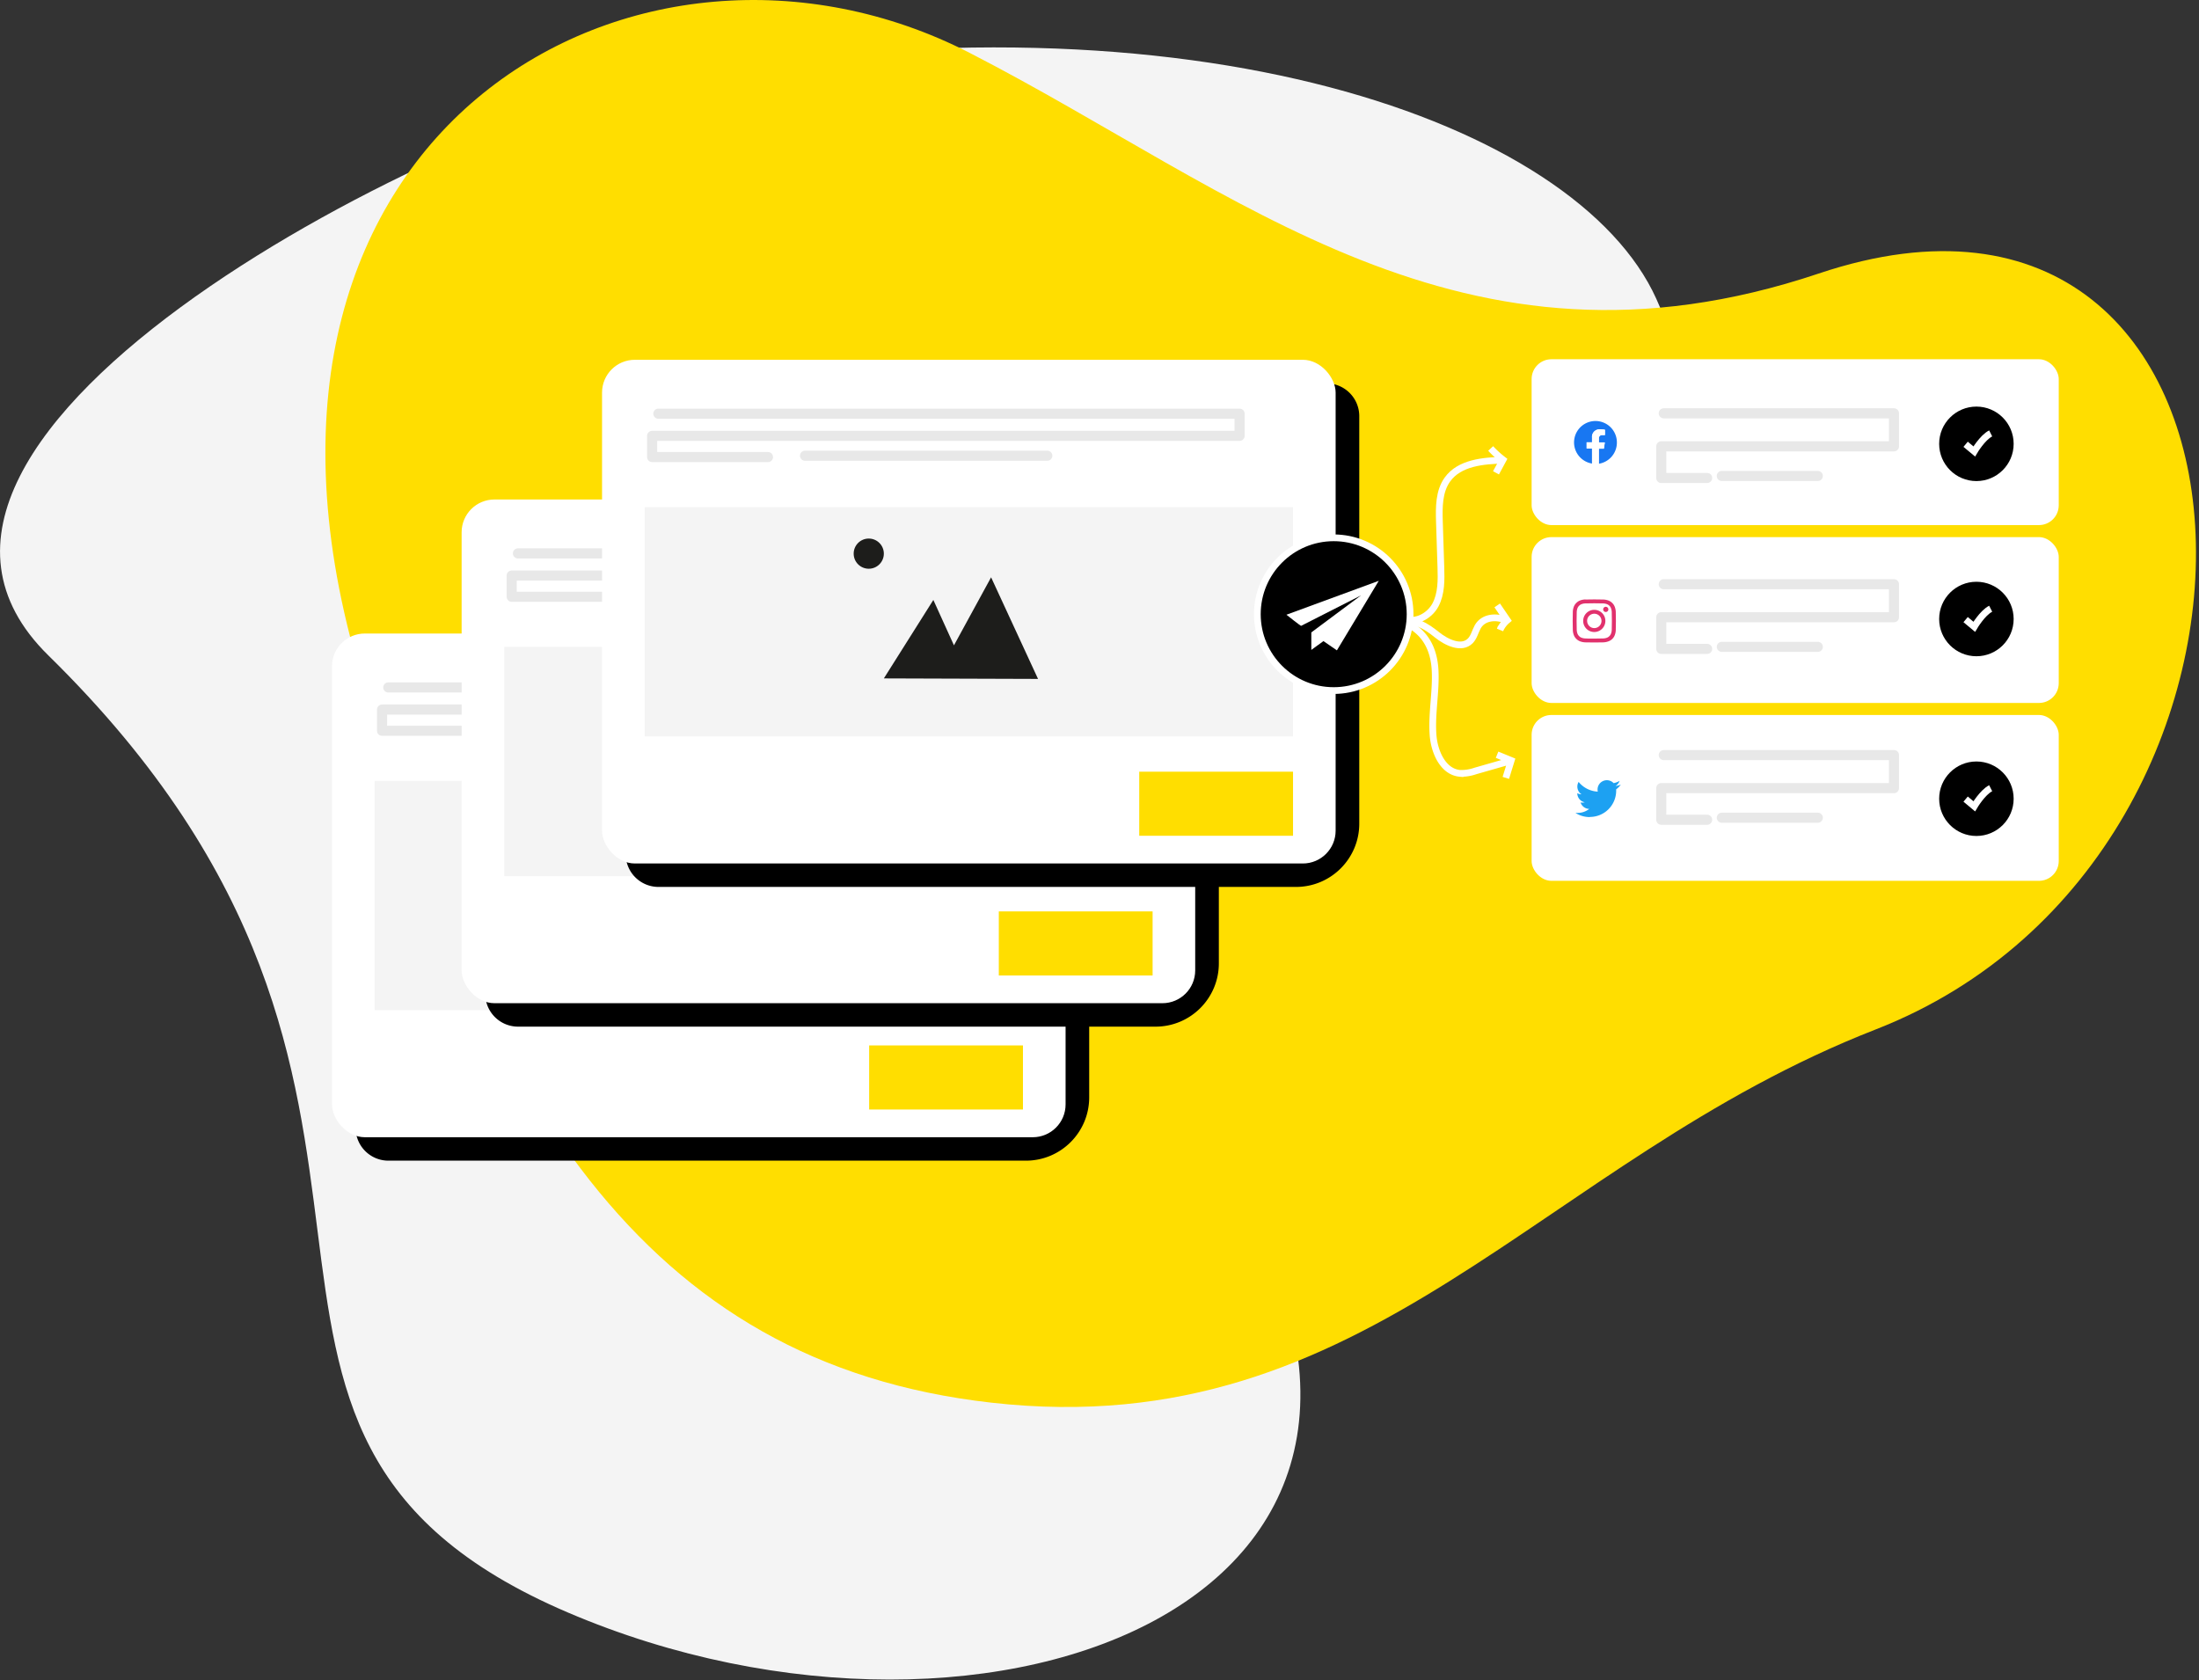 <svg xmlns="http://www.w3.org/2000/svg" width="653" height="499"><rect width="100%" height="100%" fill="#333333" stroke="none"/><style><![CDATA[.B{fill:#000}.C{fill-rule:nonzero}.D{fill:#fff}.E{fill:#f4f4f4}.F{fill:#ffde00}.G{stroke:#1d1d1b}.H{stroke-width:3}.I{stroke-linecap:round}.J{stroke-linejoin:round}.K{stroke-width:2}]]></style><g fill="none" fill-rule="evenodd"><g class="C"><path d="M200.6 22.72c153.24-27.1 267.54 13.55 291.24 66 58.94 130.55-223.62 117.18-132.07 253.2 88.9 132.1-65.06 190.84-191.2 136.9s-20.46-153-154.22-284.2C-53.14 128.4 136 34.16 200.6 22.72z" class="E"/><path d="M557 305.7c-100.14 39.07-150.17 123.55-262.65 110.83-103.72-11.72-151.43-91-188.37-220C60.5 37.63 190.55-34.35 288 15.73c79.8 41 145.85 101.12 252.06 65.5C681.17 33.86 691.42 253.26 557 305.7z" class="F"/><rect x="454.82" y="106.68" width="156.53" height="49.25" rx="5.88" class="D"/><path d="M480.14 131.37a6.36 6.36 0 0 0-12.685-.656 6.36 6.36 0 0 0 5.325 6.946v-4.45h-1.6v-1.84h1.6V130a2.25 2.25 0 0 1 2.41-2.47 10.14 10.14 0 0 1 1.42.12v1.57h-.8a.92.92 0 0 0-1 1v1.2h1.76l-.28 1.84h-1.48v4.45a6.37 6.37 0 0 0 5.33-6.33v-.01z" fill="#1877f2"/><g class="D"><path d="M476.25 133.2l.28-1.84h-1.76v-1.2a.92.92 0 0 1 1-1h.8v-1.57a10.14 10.14 0 0 0-1.42-.12 2.25 2.25 0 0 0-2.41 2.47v1.4h-1.6v1.84h1.6v4.45a6.63 6.63 0 0 0 1 .07 6.5 6.5 0 0 0 1-.07v-4.45h1.5l.01.02z"/><rect x="454.82" y="159.5" width="156.53" height="49.25" rx="5.88"/><rect x="454.82" y="212.32" width="156.53" height="49.25" rx="5.88"/></g><path d="M472.07 242.6a7.81 7.81 0 0 0 7.86-7.86v-.35a5.68 5.68 0 0 0 1.37-1.4 5.67 5.67 0 0 1-1.59.43 2.78 2.78 0 0 0 1.22-1.53 5.44 5.44 0 0 1-1.76.67 2.76 2.76 0 0 0-4.77 1.89 2.59 2.59 0 0 0 .07.63 7.8 7.8 0 0 1-5.69-2.88 2.7 2.7 0 0 0-.38 1.38 2.76 2.76 0 0 0 1.23 2.3 2.78 2.78 0 0 1-1.25-.34 2.76 2.76 0 0 0 2.22 2.71 3 3 0 0 1-.73.1 3 3 0 0 1-.52-.05 2.76 2.76 0 0 0 2.58 1.91 5.51 5.51 0 0 1-3.43 1.19h-.66a7.83 7.83 0 0 0 4.23 1.24" fill="#1da1f2"/><circle stroke="#fff" cx="586.9" cy="131.8" r="12.06" class="B K"/></g><g stroke="#fff" class="K"><path d="M583.7 131.93l2.56 2.13s2.43-4.12 4.88-5.36"/><circle cx="586.9" cy="183.82" r="12.06" class="B C"/><path d="M583.7 184l2.56 2.13s2.43-4.12 4.88-5.36"/><circle cx="586.9" cy="237.19" r="12.06" class="B C"/><path d="M583.7 237.3l2.56 2.14s2.43-4.12 4.88-5.37"/></g><g class="C"><path d="M115.32 195.13H313.7a9.74 9.74 0 0 1 9.74 9.74v121c0 10.383-8.417 18.8-18.8 18.8h-189.3a9.74 9.74 0 0 1-9.74-9.74V204.86a9.74 9.74 0 0 1 9.74-9.74v.01h-.02z" class="B"/><g class="D"><rect x="98.59" y="188.13" width="217.84" height="149.58" rx="9.74"/><path d="M115.3 204.14h172.6v6.57H113.45v6.3h34.4m11-.4h71.94" opacity=".1" class="G H I J"/></g><path d="M111.25 231.9h192.53v68.08H111.25z" class="E"/><path d="M258.1 310.45h45.67v19.03H258.1z" class="F"/><path d="M153.82 155.33H352.2a9.74 9.74 0 0 1 9.74 9.74v121c0 10.383-8.417 18.8-18.8 18.8h-189.3a9.74 9.74 0 0 1-9.74-9.74V165.06c.006-5.375 4.365-9.73 9.74-9.73h-.02z" class="B"/><g class="D"><rect x="137.08" y="148.33" width="217.84" height="149.58" rx="9.74"/><path d="M153.8 164.34h172.6v6.57H151.95v6.3h34.4m11-.4h71.94" opacity=".1" class="G H I J"/></g><path d="M149.74 192.1h192.53v68.08H149.74z" class="E"/><path d="M296.6 270.65h45.67v19.03H296.6z" class="F"/><path d="M195.52 113.84H393.9a9.74 9.74 0 0 1 9.74 9.74v121c0 10.383-8.417 18.8-18.8 18.8h-189.3a9.74 9.74 0 0 1-9.74-9.74V123.57a9.74 9.74 0 0 1 9.74-9.74v.01h-.02z" class="B"/><g class="D"><rect x="178.78" y="106.84" width="217.84" height="149.58" rx="9.74"/><path d="M195.5 122.85h172.6v6.58H193.65v6.3h34.4m11-.4H311" opacity=".1" class="G H I J"/></g><path d="M191.44 150.6h192.53v68.08H191.44z" class="E"/><path d="M338.3 229.16h45.67v19.03H338.3z" class="F"/></g><g stroke="#fff" class="K"><path d="M416.56 183.54c3.4 1.85 7.85-.46 9.68-3.86s1.75-7.47 1.63-11.34l-.43-13.34c-.14-4.35-.17-9.06 2.37-12.6 3.58-5 10.63-5.6 16.77-5.75m-29.95 48.8c3.15-2 7.1.66 10 3s7.38 4.5 10 1.84c1.1-1.14 1.43-2.8 2.2-4.18 1.66-2.9 5.53-3.24 8.57-1.84"/><path d="M417.24 184.92c5.9 2.6 8.6 7.75 8.92 14.18s-1.1 12.87-.6 19.3c.4 5 3 10.83 8 11.26a12.84 12.84 0 0 0 4.58-.72l10.47-3m-5.95-92.76a29.2 29.2 0 0 0 3.68 3.35l-2.1 3.88m.36 39.37l3 4.4a7.92 7.92 0 0 0-2.16 2.87l.34-.86m-1.22 37.93l4.2 1.72-1.6 5.16"/><circle cx="396.05" cy="182.39" r="22.68" class="B C"/></g><g class="C"><g class="D"><path d="M386.37 185.85c-.22 0-4.36-3.3-4.36-3.3l27.42-10.07L397 193.13l-4-2.75-3.6 2.62v-5.2l14.77-11-17.8 9.05z"/><path d="M494.06 122.74h68.36v9.8h-69.1v9.4h13.62m4.36-.6h28.5m-45.74 32.15h68.36v9.8h-69.1v9.4h13.62m4.36-.6h28.5m-45.74 32.14h68.36v9.8h-69.1v9.4h13.62m4.36-.6h28.5" opacity=".1" class="G H I J"/></g><g fill="#1d1d1b"><path d="M262.46 201.46l14.7-23.3 6.12 13.48 11.03-20.2 13.94 30.17z"/><circle cx="257.98" cy="164.41" r="4.48"/></g><path d="M471.298 184.38c.003-1.178.96-2.13 2.138-2.128s2.13.958 2.13 2.136-.956 2.132-2.134 2.132c-.567 0-1.1-.226-1.5-.627s-.625-.946-.623-1.513m-1.176 0a3.29 3.29 0 0 0 5.618 2.336 3.29 3.29 0 0 0-2.326-5.622 3.29 3.29 0 0 0-3.292 3.286m5.938-3.416a.77.77 0 0 0 1.54 0 .77.77 0 0 0-.77-.77c-.205-.002-.402.08-.546.224a.77.77 0 0 0-.224.546m-5.244 8.63a3.44 3.44 0 0 1-1.176-.218 1.93 1.93 0 0 1-.735-.482 2 2 0 0 1-.482-.735c-.138-.377-.212-.774-.218-1.176l-.04-2.593.04-2.587a3.58 3.58 0 0 1 .218-1.176 2.07 2.07 0 0 1 .482-.741 2.01 2.01 0 0 1 .735-.476 3.55 3.55 0 0 1 1.176-.223l2.593-.035 2.587.035a3.6 3.6 0 0 1 1.176.223c.277.104.527.266.735.476a1.98 1.98 0 0 1 .476.741 3.55 3.55 0 0 1 .223 1.176l.035 2.587-.035 2.593a3.55 3.55 0 0 1-.223 1.176c-.1.278-.263.53-.476.735a1.96 1.96 0 0 1-.735.482c-.376.14-.774.213-1.176.218l-2.587.04c-1.7 0-1.917 0-2.593-.04m-.047-11.582c-.532.013-1.06.114-1.558.3a3.13 3.13 0 0 0-1.135.741 3.08 3.08 0 0 0-.741 1.135 4.63 4.63 0 0 0-.294 1.552l-.04 2.64.04 2.646a4.63 4.63 0 0 0 .294 1.552 3.08 3.08 0 0 0 .741 1.135 3.13 3.13 0 0 0 1.135.741c.5.186 1.026.287 1.558.3l2.64.035 2.64-.035a4.84 4.84 0 0 0 1.558-.3 3.18 3.18 0 0 0 1.158-.717 3.08 3.08 0 0 0 .735-1.135c.188-.496.3-1.02.3-1.552l.04-2.646-.04-2.64a4.58 4.58 0 0 0-.3-1.552c-.157-.428-.408-.816-.735-1.135a3.18 3.18 0 0 0-1.135-.741 4.84 4.84 0 0 0-1.558-.3l-2.64-.035-2.64.035" fill="#e1316d"/></g></g></svg>